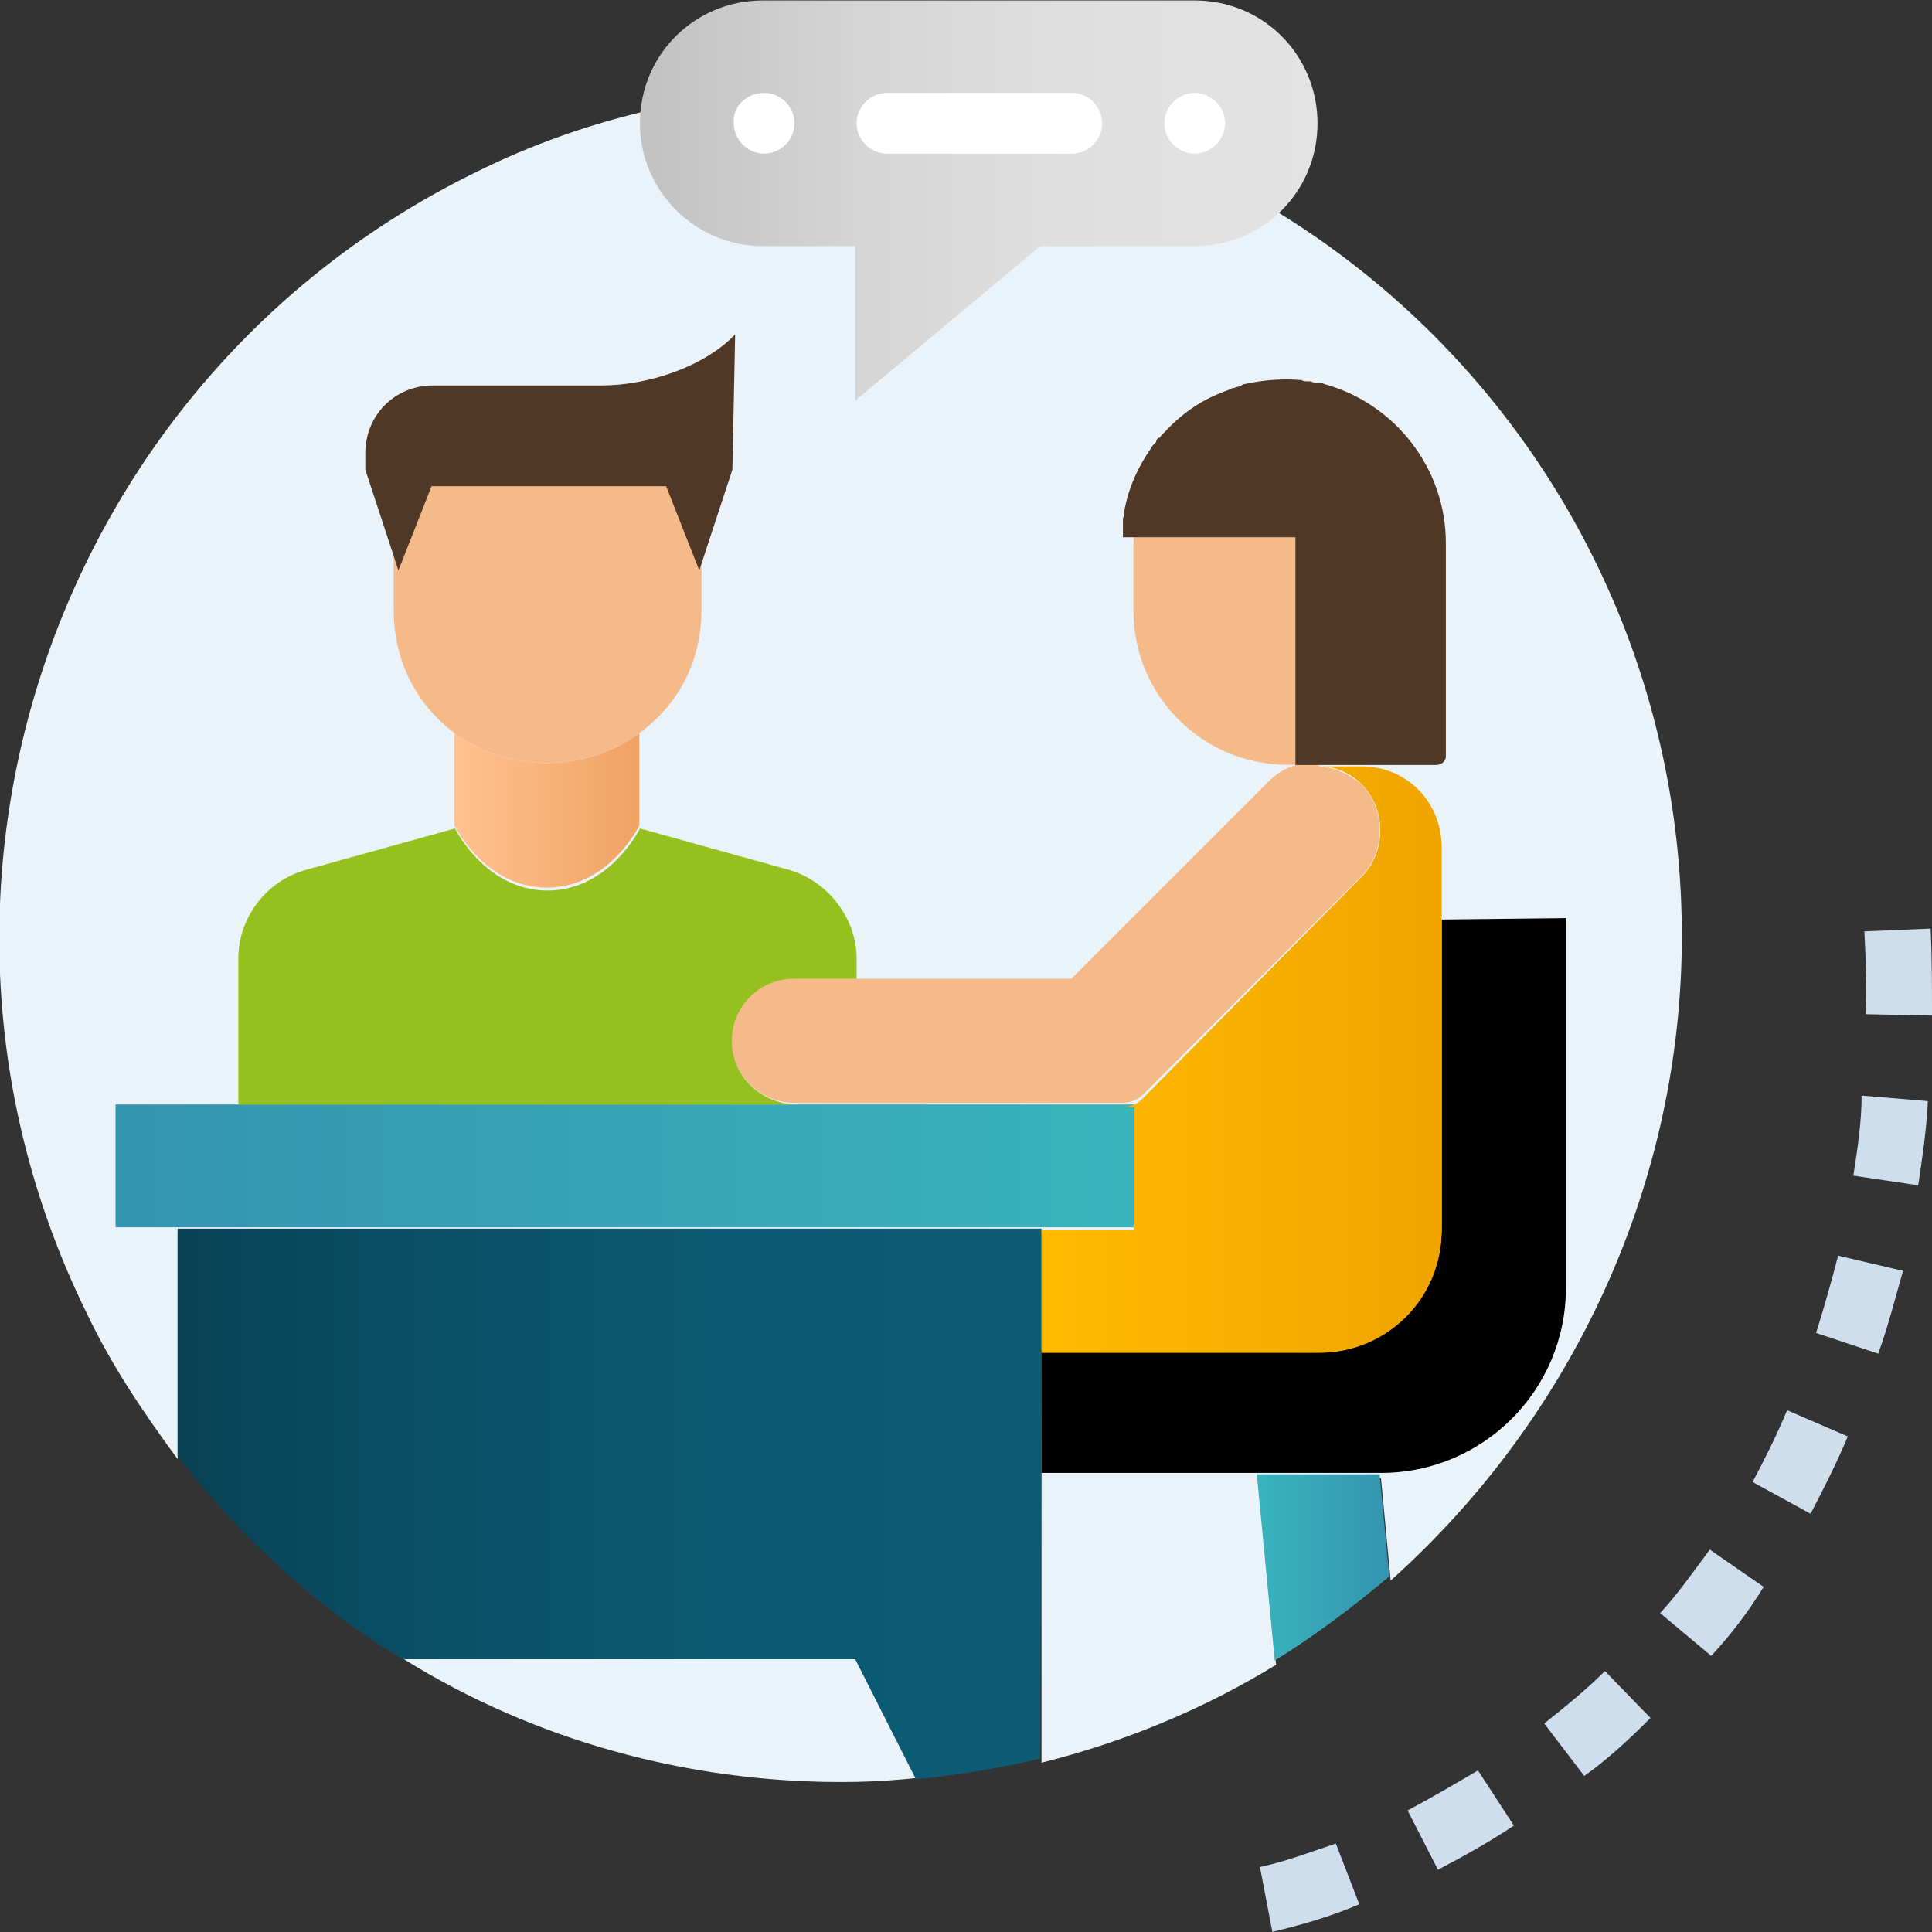 <?xml version="1.0" encoding="utf-8"?>
<!-- Generator: Adobe Illustrator 23.0.1, SVG Export Plug-In . SVG Version: 6.00 Build 0)  -->
<svg version="1.1" id="Layer_1" xmlns="http://www.w3.org/2000/svg" xmlns:xlink="http://www.w3.org/1999/xlink" x="0px" y="0px"
	 viewBox="0 0 140 140" style="enable-background:new 0 0 140 140;" xml:space="preserve">
<rect x="0" y="0" width="140" height="140" fill="#333333" stroke="none"/>
<style type="text/css">
	.st0{fill:#CEDEEC;}
	.st1{fill:#EBF3FA;}
	.st2{fill:url(#Path_5594_1_);}
	.st3{fill:url(#Path_5595_1_);}
	.st4{fill:url(#Path_5596_1_);}
	.st5{fill:url(#Path_5597_1_);}
	.st6{fill:url(#Path_5599_1_);}
	.st7{fill:#95C11F;}
	.st8{fill:#F5BA89;}
	.st9{fill:url(#Path_5603_1_);}
	.st10{fill:#FFFFFF;}
	.st11{fill:#4F3926;}
</style>
<g id="Group_1118" transform="translate(-1078 -2437.509)">
	<path id="Path_5610" class="st0" d="M1170.2,2577.5l-0.9-4.7c1.9-0.4,3.7-1.1,5.5-1.7l1.7,4.4
		C1174.4,2576.4,1172.3,2577,1170.2,2577.5z M1182.2,2573l-2.2-4.3c1.7-0.9,3.4-1.9,5.1-2.9l2.6,4
		C1185.9,2571,1184.1,2572,1182.2,2573z M1192.8,2566.2l-2.9-3.8c1.5-1.2,3-2.4,4.4-3.8l3.3,3.4
		C1196.1,2563.5,1194.5,2565,1192.8,2566.2z M1202,2557.5l-3.7-3.1c1.3-1.4,2.4-3,3.6-4.6l3.9,2.7
		C1204.7,2554.3,1203.4,2556,1202,2557.5L1202,2557.5z M1209.2,2547.2l-4.2-2.3c0.9-1.7,1.8-3.5,2.5-5.2l4.4,1.9
		C1211.1,2543.5,1210.2,2545.3,1209.2,2547.2L1209.2,2547.2z M1214.1,2535.6l-4.5-1.5c0.6-1.9,1.1-3.7,1.6-5.6l4.7,1.1
		C1215.3,2531.7,1214.8,2533.7,1214.1,2535.6L1214.1,2535.6z M1217,2523.4l-4.7-0.7c0.3-1.9,0.6-3.9,0.6-5.8l4.8,0.4
		C1217.6,2519.4,1217.3,2521.4,1217,2523.4z M1218,2511.1l-4.8-0.1c0.1-1.9,0-3.9-0.1-6l4.8-0.2
		C1218,2506.9,1218,2509.1,1218,2511.1L1218,2511.1z"/>
	<g id="Group_1014" transform="translate(698.872 2107.342)">
		<path id="Path_5592" class="st1" d="M408.4,450.4c9.5,5.9,20.5,8.9,31.7,8.9c1.8,0,3.7-0.1,5.5-0.3l-4.4-8.7L408.4,450.4z"/>
		<path id="Path_5593" class="st1" d="M501,398c0-33.9-27.3-61.4-61-61.4c-9.2,0-18.3,2-26.5,6.1c-30.5,15-43.1,52.1-28.1,82.6
			c1.8,3.8,4.1,7.2,6.6,10.6v-16.5h62.6v38.5c6-1.5,11.8-3.9,17-7.1l-1.3-13.5h8.9l0.7,7.4C493.3,432.7,501,415.7,501,398z"/>
		
			<linearGradient id="Path_5594_1_" gradientUnits="userSpaceOnUse" x1="-743.05" y1="1.452" x2="-742.035" y2="1.452" gradientTransform="matrix(61.678 0 0 39.4 46221.797 381.962)">
			<stop  offset="0" style="stop-color:#094254"/>
			<stop  offset="5.100000e-02" style="stop-color:#094558"/>
			<stop  offset="0.325" style="stop-color:#0A5168"/>
			<stop  offset="0.625" style="stop-color:#0B5972"/>
			<stop  offset="1" style="stop-color:#0C5C76"/>
		</linearGradient>
		<path id="Path_5594" class="st2" d="M454.6,428.1v-8.9h-62.6v16.5c4.6,5.9,10,10.9,16.3,14.7h32.8l4.4,8.7c3-0.3,6.1-0.8,9-1.5
			L454.6,428.1L454.6,428.1z"/>
		
			<linearGradient id="Path_5595_1_" gradientUnits="userSpaceOnUse" x1="-607.679" y1="20.369" x2="-606.664" y2="20.369" gradientTransform="matrix(9.539 0 0 13.312 6266.877 172.614)">
			<stop  offset="0" style="stop-color:#39B4BD"/>
			<stop  offset="1" style="stop-color:#3494B0"/>
		</linearGradient>
		<path id="Path_5595" class="st3" d="M470.2,437l1.3,13.5c2.9-1.8,5.7-3.9,8.3-6.1l-0.7-7.4H470.2z"/>
		
			<linearGradient id="Path_5596_1_" gradientUnits="userSpaceOnUse" x1="-736.292" y1="5.033" x2="-735.277" y2="5.033" gradientTransform="matrix(48.464 0 0 28.633 36109.195 200.571)">
			<stop  offset="0" style="stop-color:#C2C2C2"/>
			<stop  offset="3.700000e-02" style="stop-color:#C4C4C4"/>
			<stop  offset="0.316" style="stop-color:#D5D5D5"/>
			<stop  offset="0.622" style="stop-color:#DFDFDF"/>
			<stop  offset="1" style="stop-color:#E3E3E3"/>
		</linearGradient>
		<path id="Path_5596" class="st4" d="M425.5,339.1L425.5,339.1c0-5,4-8.9,8.9-8.9l0,0h31.3c5,0,8.9,4,8.9,8.9l0,0l0,0
			c0,5-4,8.9-8.9,8.9l0,0h-11.2l-13.4,11.2V348h-6.7C429.5,348,425.5,344,425.5,339.1L425.5,339.1z"/>
		
			<linearGradient id="Path_5597_1_" gradientUnits="userSpaceOnUse" x1="-746.802" y1="34.92" x2="-745.788" y2="34.92" gradientTransform="matrix(72.7 0 0 8.811 54680.008 107.016)">
			<stop  offset="0" style="stop-color:#3494B0"/>
			<stop  offset="1" style="stop-color:#39B4BD"/>
		</linearGradient>
		<path id="Path_5597" class="st5" d="M461.3,410.2v8.9h-73.8v-8.9H461.3z"/>
		<path id="Path_5598" d="M492.6,396.7v26.8c0,7.4-6,13.4-13.4,13.4h-24.6V428h20.1c5,0,8.9-4,8.9-8.9l0,0v-22.3L492.6,396.7
			L492.6,396.7z"/>
		
			<linearGradient id="Path_5599_1_" gradientUnits="userSpaceOnUse" x1="-714.471" y1="0.877" x2="-713.457" y2="0.877" gradientTransform="matrix(28.639 0 0 41.855 20916.326 370.236)">
			<stop  offset="0" style="stop-color:#FFBB00"/>
			<stop  offset="1" style="stop-color:#F0A400"/>
		</linearGradient>
		<path id="Path_5599" class="st6" d="M477.8,393.7c1.8-1.8,1.8-4.9,0-6.7c-0.8-0.8-1.9-1.3-3-1.3l0,0h3c0.9,0,1.8,0.2,2.6,0.6
			c2,1,3.2,3,3.2,5.3v27.7c0,5-4,8.9-8.9,8.9l0,0h-20.1v-8.9h6.7v-8.9h-0.9c0.6,0,1.1-0.2,1.5-0.6L477.8,393.7z"/>
		<path id="Path_5600" class="st7" d="M436.7,410.2h-40.3v-10.6c0-2.9,2-5.6,4.9-6.4l10.8-3c0,0,2.2,4.5,6.7,4.5
			c4.5,0,6.7-4.5,6.7-4.5l10.8,3c2.8,0.8,4.9,3.5,4.9,6.4v1.6h-4.5c-2.4,0-4.5,2-4.5,4.5C432.2,408.2,434.3,410.1,436.7,410.2z"/>
		<g id="Group_1013" transform="translate(407.258 358.389)">
			<path id="Path_5601" class="st8" d="M67.5,27.3c1.1,0.1,2.2,0.6,3,1.3c1.8,1.8,1.8,4.9,0,6.7L54.7,51.1c-0.4,0.4-1,0.6-1.5,0.6
				H29.4c-2.4,0-4.5-2-4.5-4.5s2-4.5,4.5-4.5h20.1l14.3-14.3c0.9-0.9,2.1-1.4,3.3-1.4C67.2,27.2,67.4,27.2,67.5,27.3z"/>
			<path id="Path_5602" class="st8" d="M76.4,11.5V16c0,6.2-5,11.2-11.2,11.2c-6.2,0-11.2-5-11.2-11.2l0,0v-4.5
				c0-6.2,5-11.2,11.2-11.2C71.4,0.4,76.4,5.4,76.4,11.5L76.4,11.5z"/>
			
				<linearGradient id="Path_5603_1_" gradientUnits="userSpaceOnUse" x1="-1466.824" y1="26.255" x2="-1465.809" y2="26.255" gradientTransform="matrix(13.218 0 0 11.014 19393.316 -258.644)">
				<stop  offset="0" style="stop-color:#FFC28F"/>
				<stop  offset="1" style="stop-color:#F0A262"/>
			</linearGradient>
			<path id="Path_5603" class="st9" d="M4.8,24.9c4,2.9,9.4,2.9,13.4,0v6.7c0,0-2.2,4.5-6.7,4.5s-6.7-4.5-6.7-4.5V24.9z"/>
			<path id="Path_5604" class="st8" d="M22.7,11.5V16c0,3.6-1.6,6.8-4.5,8.9c-4,2.9-9.4,2.9-13.4,0C2,22.8,0.4,19.6,0.4,16v-4.5
				c0-6.2,5-11.2,11.2-11.2S22.7,5.4,22.7,11.5L22.7,11.5z"/>
		</g>
		<path id="Path_5605" class="st10" d="M434.5,336.9L434.5,336.9c1.2,0,2.2,1,2.2,2.2l0,0l0,0c0,1.2-1,2.2-2.2,2.2l0,0l0,0
			c-1.2,0-2.2-1-2.2-2.2l0,0l0,0C432.2,337.9,433.2,336.9,434.5,336.9L434.5,336.9z"/>
		<path id="Path_5606" class="st10" d="M443.4,336.9h13.4c1.2,0,2.2,1,2.2,2.2l0,0l0,0c0,1.2-1,2.2-2.2,2.2l0,0h-13.4
			c-1.2,0-2.2-1-2.2-2.2l0,0l0,0C441.2,337.9,442.2,336.9,443.4,336.9L443.4,336.9z"/>
		<path id="Path_5607" class="st10" d="M465.7,336.9L465.7,336.9c1.2,0,2.2,1,2.2,2.2l0,0l0,0c0,1.2-1,2.2-2.2,2.2l0,0l0,0
			c-1.2,0-2.2-1-2.2-2.2l0,0l0,0C463.5,337.9,464.5,336.9,465.7,336.9L465.7,336.9z"/>
		<path id="Path_5608" class="st11" d="M432.2,364.2l-2.4,7.3l-2.4-6.1h-17l-2.4,6.1l-2.4-7.3v-1.2c0-2.7,2.1-4.9,4.9-4.9h12.2
			c3.3,0,7.4-1.3,9.7-3.7L432.2,364.2z"/>
		<path id="Path_5609" class="st11" d="M475.1,358L475.1,358L475.1,358c-0.2-0.1-0.4-0.1-0.6-0.1c-0.1,0-0.2,0-0.4-0.1h-0.2
			c-0.2,0-0.3,0-0.5-0.1h-0.1c-1.3-0.1-2.6,0-4,0.3c-0.1,0-0.1,0-0.2,0.1c-0.1,0-0.2,0.1-0.3,0.1c-0.1,0-0.2,0.1-0.4,0.1l-0.2,0.1
			c-0.2,0.1-0.3,0.1-0.5,0.2l0,0c-1.6,0.6-3,1.6-4.2,2.9c-0.1,0.1-0.1,0.1-0.2,0.2c-0.1,0.1-0.1,0.2-0.2,0.2c-0.1,0-0.2,0.2-0.2,0.3
			l-0.1,0.1c-0.1,0.1-0.2,0.2-0.3,0.4l0,0c-0.9,1.3-1.6,2.8-1.9,4.5v0.1c0,0.1,0,0.3-0.1,0.4c0,0.1,0,0.2,0,0.3c0,0.1,0,0.2,0,0.3
			c0,0.1,0,0.2,0,0.4c0,0.1,0,0.2,0,0.2c0,0.1,0,0.1,0,0.2h12.5v16.5h10.2c0.4,0,0.7-0.3,0.7-0.6l0,0v-15.5
			C483.9,364.1,480.2,359.4,475.1,358z"/>
	</g>
</g>
</svg>
